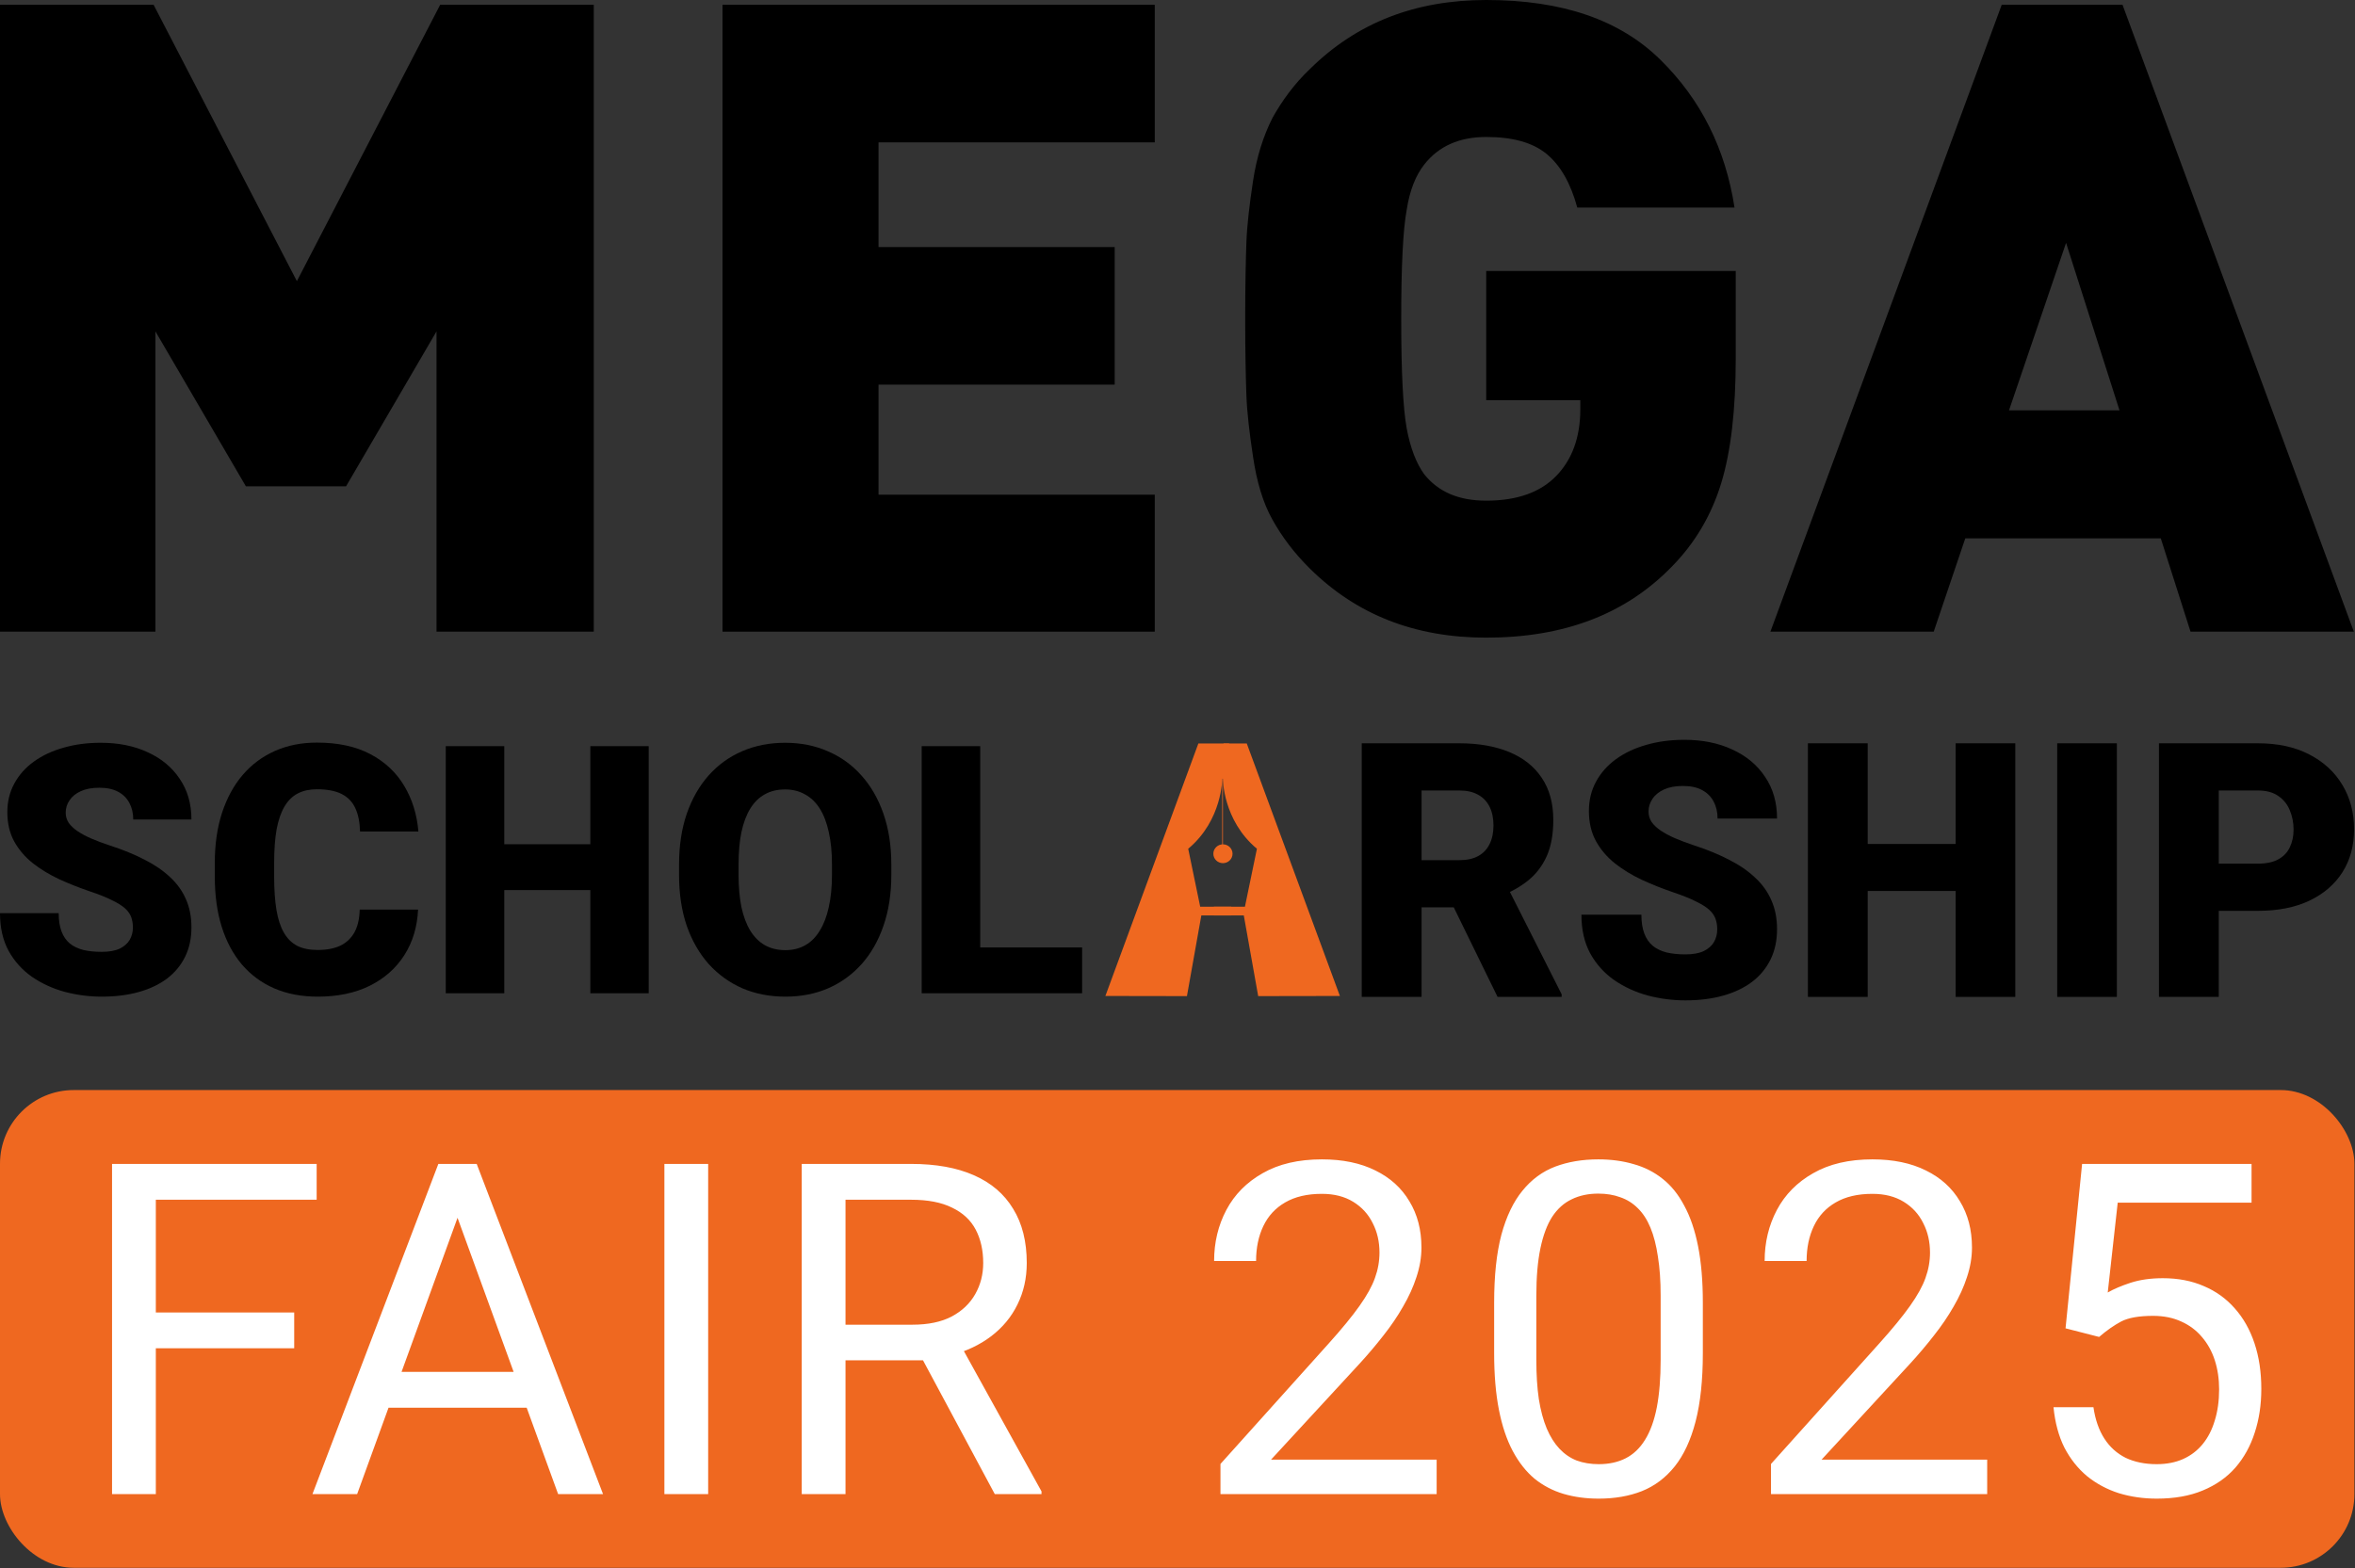 <svg width="2530" height="1685" viewBox="0 0 2530 1685" fill="none" xmlns="http://www.w3.org/2000/svg">
<rect x="0" y="0" width="2530" height="1685" fill="#333333" stroke="none"/>
<path d="M637.235 678.792H468.958V356.113L371.775 522.595H264.156L166.973 356.113V678.792H0V5.152H165.016L318.944 302.119L472.871 5.152H637.887V678.792H637.235Z" fill="black"/>
<path d="M1240.59 678.792H776.198V5.152H1240.59V152.993H943.823V265.48H1197.54V413.321H943.823V531.594H1240.59V678.792Z" fill="black"/>
<path d="M1864.73 385.029C1864.73 440.309 1859.51 485.304 1849.07 519.372C1838.64 553.439 1821.03 583.65 1795.59 609.362C1746.02 660.142 1680.14 685.211 1596.66 685.211C1520.34 685.211 1457.73 660.785 1407.51 611.29C1390.55 594.578 1377.5 577.222 1367.07 558.582C1356.63 539.941 1350.11 517.443 1346.2 491.089C1342.28 465.377 1339.68 442.88 1339.02 424.882C1338.37 406.884 1337.72 379.244 1337.72 342.605C1337.72 305.966 1338.37 278.327 1339.02 260.329C1339.68 242.331 1342.28 219.833 1346.2 194.122C1350.11 168.41 1357.29 145.913 1367.07 126.629C1377.5 107.988 1390.55 89.99 1407.51 73.921C1457.73 24.426 1520.34 0 1596.66 0C1678.19 0 1740.15 21.212 1783.85 64.279C1827.55 107.345 1853.64 160.054 1863.42 223.047H1694.49C1687.32 196.693 1676.23 177.409 1661.23 165.196C1646.23 152.983 1624.7 147.198 1596.66 147.198C1567.96 147.198 1545.78 156.84 1530.13 176.766C1521 188.337 1514.47 204.406 1511.21 225.618C1507.3 246.83 1505.34 285.397 1505.34 342.605C1505.34 399.813 1507.3 438.381 1511.21 460.235C1515.13 481.447 1521.65 498.16 1530.13 509.73C1545.13 528.371 1566.65 538.012 1596.66 538.012C1629.92 538.012 1654.71 529.013 1671.66 511.658C1688.62 494.303 1697.75 470.52 1697.75 439.666V430.024H1596.66V291.182H1864.73V385.029Z" fill="black"/>
<path d="M2528.76 678.792H2353.31L2321.35 578.517H2111.33L2077.41 678.792H1901.96L2150.46 5.152H2280.26L2528.76 678.792ZM2277 440.961L2219.6 260.981L2158.29 440.961H2277Z" fill="black"/>
<path d="M1439.46 1070.28L1339.41 798.932H1314.55L1306.36 836.698H1313.79C1313.79 836.698 1313.49 881.303 1350.32 912.081L1337.44 974.379H1304.09V983.747H1336.23L1351.69 1070.43L1439.46 1070.28Z" fill="#EF6820"/>
<path d="M1187.52 1070.28L1287.42 798.932H1320.46V836.698H1313.03C1313.03 836.698 1313.34 881.303 1276.5 912.081L1289.39 974.379H1322.74V983.747H1290.6L1275.14 1070.43L1187.52 1070.28Z" fill="#EF6820"/>
<path d="M1313.82 927.548C1319.51 927.548 1324.13 923.021 1324.13 917.437C1324.13 911.853 1319.51 907.326 1313.82 907.326C1308.13 907.326 1303.51 911.853 1303.51 917.437C1303.51 923.021 1308.13 927.548 1313.82 927.548Z" fill="#EF6820"/>
<path d="M1313.8 836.695H1313.05V911.335H1313.8V836.695Z" fill="#EF6820"/>
<path d="M142.784 996.778C142.784 992.644 142.187 988.936 140.992 985.653C139.798 982.249 137.589 979.088 134.364 976.17C131.139 973.252 126.481 970.335 120.39 967.417C114.418 964.377 106.536 961.216 96.742 957.934C85.276 954.043 74.229 949.667 63.599 944.804C52.969 939.819 43.474 934.044 35.114 927.479C26.753 920.792 20.125 913.011 15.228 904.136C10.331 895.14 7.883 884.684 7.883 872.77C7.883 861.341 10.391 851.068 15.407 841.95C20.423 832.71 27.41 824.868 36.368 818.425C45.445 811.86 56.075 806.875 68.257 803.471C80.439 799.945 93.756 798.182 108.208 798.182C127.317 798.182 144.157 801.587 158.728 808.395C173.419 815.081 184.885 824.625 193.126 837.026C201.486 849.305 205.666 863.834 205.666 880.611H143.142C143.142 873.925 141.769 868.028 139.022 862.922C136.394 857.816 132.393 853.804 127.019 850.886C121.644 847.968 114.896 846.509 106.774 846.509C98.892 846.509 92.263 847.725 86.889 850.156C81.514 852.588 77.453 855.87 74.706 860.004C71.959 864.016 70.586 868.454 70.586 873.317C70.586 877.329 71.661 880.976 73.811 884.259C76.08 887.419 79.245 890.398 83.306 893.194C87.486 895.991 92.502 898.665 98.354 901.218C104.326 903.772 111.014 906.264 118.419 908.695C132.274 913.194 144.575 918.239 155.325 923.832C166.193 929.303 175.33 935.564 182.735 942.615C190.259 949.545 195.932 957.448 199.754 966.323C203.696 975.198 205.666 985.228 205.666 996.413C205.666 1008.33 203.397 1018.9 198.859 1028.14C194.32 1037.38 187.811 1045.23 179.331 1051.67C170.851 1057.99 160.699 1062.79 148.875 1066.08C137.051 1069.36 123.854 1071 109.283 1071C95.906 1071 82.708 1069.3 69.69 1065.89C56.791 1062.37 45.087 1057.02 34.576 1049.85C24.066 1042.55 15.646 1033.25 9.316 1021.94C3.105 1010.52 0 996.96 0 981.277H63.061C63.061 989.057 64.077 995.623 66.107 1000.97C68.137 1006.32 71.123 1010.64 75.065 1013.92C79.006 1017.08 83.843 1019.39 89.576 1020.85C95.309 1022.19 101.878 1022.86 109.283 1022.86C117.285 1022.86 123.734 1021.7 128.631 1019.39C133.528 1016.96 137.111 1013.8 139.38 1009.91C141.649 1005.9 142.784 1001.52 142.784 996.778Z" fill="black"/>
<path d="M386.43 977.447H449.134C448.298 995.927 443.401 1012.22 434.443 1026.32C425.486 1040.42 413.064 1051.43 397.18 1059.33C381.414 1067.11 362.782 1071 341.284 1071C323.847 1071 308.261 1068.02 294.526 1062.06C280.91 1056.11 269.325 1047.54 259.77 1036.35C250.335 1025.17 243.109 1011.61 238.093 995.683C233.196 979.757 230.748 961.824 230.748 941.886V927.479C230.748 907.54 233.315 889.608 238.451 873.681C243.706 857.633 251.111 844.017 260.666 832.832C270.34 821.525 281.925 812.893 295.421 806.936C308.917 800.979 323.906 798 340.388 798C363.081 798 382.25 802.134 397.896 810.401C413.542 818.668 425.665 830.035 434.264 844.503C442.863 858.849 447.939 875.201 449.492 893.559H386.789C386.55 883.59 384.878 875.262 381.773 868.575C378.667 861.767 373.77 856.661 367.082 853.257C360.394 849.852 351.496 848.15 340.388 848.15C332.625 848.15 325.877 849.609 320.144 852.527C314.411 855.445 309.634 860.065 305.812 866.387C301.99 872.709 299.124 880.915 297.213 891.006C295.421 900.975 294.526 913.011 294.526 927.114V941.886C294.526 955.989 295.362 968.025 297.034 977.994C298.706 987.963 301.393 996.109 305.096 1002.43C308.798 1008.75 313.575 1013.43 319.428 1016.47C325.399 1019.39 332.685 1020.85 341.284 1020.85C350.839 1020.85 358.901 1019.33 365.47 1016.29C372.039 1013.13 377.115 1008.39 380.698 1002.07C384.281 995.623 386.192 987.416 386.43 977.447Z" fill="black"/>
<path d="M654.621 907.236V956.475H520.794V907.236H654.621ZM541.755 801.83V1067.35H478.873V801.83H541.755ZM696.901 801.83V1067.35H634.197V801.83H696.901Z" fill="black"/>
<path d="M957.566 929.303V940.062C957.566 960.365 954.76 978.602 949.146 994.772C943.652 1010.82 935.829 1024.56 925.677 1035.99C915.525 1047.29 903.522 1055.99 889.668 1062.06C875.814 1068.02 860.526 1071 843.805 1071C826.965 1071 811.558 1068.02 797.584 1062.06C783.729 1055.99 771.667 1047.29 761.395 1035.99C751.243 1024.56 743.361 1010.82 737.747 994.772C732.253 978.602 729.506 960.365 729.506 940.062V929.303C729.506 908.999 732.253 890.763 737.747 874.593C743.361 858.424 751.184 844.685 761.216 833.379C771.368 821.951 783.371 813.258 797.226 807.301C811.199 801.222 826.606 798.182 843.447 798.182C860.168 798.182 875.455 801.222 889.31 807.301C903.283 813.258 915.346 821.951 925.498 833.379C935.65 844.685 943.533 858.424 949.146 874.593C954.76 890.763 957.566 908.999 957.566 929.303ZM893.788 940.062V928.938C893.788 915.808 892.654 904.258 890.384 894.289C888.235 884.198 885.01 875.748 880.71 868.94C876.411 862.132 871.096 857.025 864.766 853.621C858.555 850.096 851.449 848.333 843.447 848.333C835.086 848.333 827.801 850.096 821.59 853.621C815.38 857.025 810.184 862.132 806.004 868.94C801.824 875.748 798.659 884.198 796.509 894.289C794.479 904.258 793.463 915.808 793.463 928.938V940.062C793.463 953.071 794.479 964.621 796.509 974.711C798.659 984.681 801.824 993.13 806.004 1000.06C810.304 1006.99 815.559 1012.22 821.769 1015.74C828.099 1019.27 835.445 1021.03 843.805 1021.03C851.807 1021.03 858.913 1019.27 865.124 1015.74C871.335 1012.22 876.53 1006.99 880.71 1000.06C885.01 993.13 888.235 984.681 890.384 974.711C892.654 964.621 893.788 953.071 893.788 940.062Z" fill="black"/>
<path d="M1162.52 1018.11V1067.35H1030.66V1018.11H1162.52ZM1053.05 801.83V1067.35H990.172V801.83H1053.05Z" fill="black"/>
<path d="M1462.94 798.743H1567.84C1588.35 798.743 1606.17 801.863 1621.3 808.102C1636.44 814.34 1648.09 823.574 1656.27 835.802C1664.57 848.03 1668.72 863.128 1668.72 881.096C1668.72 896.693 1666.34 909.733 1661.58 920.214C1656.82 930.695 1650.17 939.367 1641.62 946.23C1633.2 952.968 1623.38 958.52 1612.15 962.888L1591.1 975.053H1503.04L1502.67 924.332H1567.84C1576.02 924.332 1582.8 922.834 1588.17 919.84C1593.54 916.845 1597.56 912.602 1600.25 907.112C1603.06 901.497 1604.46 894.822 1604.46 887.086C1604.46 879.225 1603.06 872.487 1600.25 866.872C1597.44 861.257 1593.29 856.952 1587.8 853.957C1582.43 850.963 1575.78 849.465 1567.84 849.465H1527.2V1071.26H1462.94V798.743ZM1608.85 1071.26L1549.9 950.722L1618.01 950.348L1677.69 1068.45V1071.26H1608.85Z" fill="black"/>
<path d="M1844.84 998.824C1844.84 994.581 1844.23 990.775 1843.01 987.406C1841.79 983.913 1839.53 980.668 1836.24 977.674C1832.94 974.679 1828.18 971.684 1821.96 968.69C1815.85 965.57 1807.8 962.326 1797.79 958.957C1786.07 954.964 1774.78 950.472 1763.92 945.481C1753.06 940.365 1743.35 934.438 1734.81 927.701C1726.27 920.838 1719.49 912.852 1714.49 903.743C1709.49 894.51 1706.98 883.779 1706.98 871.551C1706.98 859.822 1709.55 849.278 1714.67 839.92C1719.8 830.437 1726.94 822.389 1736.09 815.775C1745.37 809.037 1756.23 803.922 1768.68 800.428C1781.13 796.809 1794.74 795 1809.51 795C1829.03 795 1846.24 798.494 1861.13 805.481C1876.15 812.344 1887.86 822.139 1896.29 834.866C1904.83 847.469 1909.1 862.38 1909.1 879.599H1845.21C1845.21 872.736 1843.8 866.684 1841 861.444C1838.31 856.203 1834.22 852.086 1828.73 849.091C1823.24 846.096 1816.34 844.599 1808.04 844.599C1799.99 844.599 1793.21 845.847 1787.72 848.342C1782.23 850.838 1778.08 854.207 1775.27 858.449C1772.46 862.567 1771.06 867.121 1771.06 872.112C1771.06 876.23 1772.16 879.973 1774.36 883.342C1776.67 886.586 1779.91 889.643 1784.06 892.513C1788.33 895.383 1793.46 898.128 1799.44 900.749C1805.54 903.369 1812.37 905.927 1819.94 908.422C1834.1 913.039 1846.67 918.217 1857.66 923.957C1868.76 929.572 1878.1 935.998 1885.67 943.235C1893.36 950.348 1899.15 958.458 1903.06 967.567C1907.09 976.676 1909.1 986.97 1909.1 998.449C1909.1 1010.68 1906.78 1021.53 1902.14 1031.02C1897.51 1040.5 1890.85 1048.55 1882.19 1055.16C1873.52 1061.65 1863.15 1066.58 1851.06 1069.95C1838.98 1073.32 1825.5 1075 1810.6 1075C1796.94 1075 1783.45 1073.25 1770.14 1069.76C1756.96 1066.14 1745 1060.65 1734.26 1053.29C1723.52 1045.8 1714.92 1036.26 1708.45 1024.65C1702.1 1012.92 1698.93 999.011 1698.93 982.914H1763.37C1763.37 990.9 1764.41 997.638 1766.48 1003.13C1768.56 1008.62 1771.61 1013.05 1775.64 1016.42C1779.66 1019.66 1784.61 1022.03 1790.47 1023.53C1796.32 1024.9 1803.04 1025.59 1810.6 1025.59C1818.78 1025.59 1825.37 1024.4 1830.38 1022.03C1835.38 1019.54 1839.04 1016.29 1841.36 1012.3C1843.68 1008.18 1844.84 1003.69 1844.84 998.824Z" fill="black"/>
<path d="M2121.84 906.925V957.46H1985.08V906.925H2121.84ZM2006.5 798.743V1071.26H1942.24V798.743H2006.5ZM2165.04 798.743V1071.26H2100.97V798.743H2165.04Z" fill="black"/>
<path d="M2274.16 798.743V1071.26H2210.08V798.743H2274.16Z" fill="black"/>
<path d="M2425.74 978.797H2359.47V928.075H2425.74C2434.78 928.075 2442.1 926.515 2447.71 923.396C2453.33 920.276 2457.42 915.971 2459.98 910.481C2462.66 904.866 2464.01 898.565 2464.01 891.578C2464.01 884.091 2462.66 877.166 2459.98 870.802C2457.42 864.438 2453.33 859.323 2447.71 855.455C2442.1 851.462 2434.78 849.465 2425.74 849.465H2383.64V1071.26H2319.38V798.743H2425.74C2447.1 798.743 2465.47 802.736 2480.85 810.722C2496.35 818.708 2508.25 829.688 2516.55 843.663C2524.85 857.513 2529 873.36 2529 891.203C2529 908.797 2524.85 924.144 2516.55 937.246C2508.25 950.348 2496.35 960.579 2480.85 967.941C2465.47 975.178 2447.1 978.797 2425.74 978.797Z" fill="black"/>
<rect y="1171.38" width="2529.37" height="513.372" rx="79.186" fill="#EF6820"/>
<path d="M167.407 1250.74V1605.57H120.372V1250.74H167.407ZM316.066 1410.36V1448.87H157.172V1410.36H316.066ZM340.193 1250.74V1289.24H157.172V1250.74H340.193ZM501.145 1282.17L383.679 1605.57H335.67L470.925 1250.74H501.876L501.145 1282.17ZM599.601 1605.57L481.892 1282.17L481.161 1250.74H512.111L647.854 1605.57H599.601ZM593.508 1474.21V1512.72H394.159V1474.21H593.508ZM760.796 1250.74V1605.57H713.761V1250.74H760.796ZM861.309 1250.74H978.774C1005.42 1250.74 1027.92 1254.8 1046.28 1262.92C1064.8 1271.05 1078.85 1283.07 1088.44 1298.99C1098.19 1314.75 1103.06 1334.16 1103.06 1357.24C1103.06 1373.48 1099.73 1388.35 1093.07 1401.83C1086.57 1415.16 1077.15 1426.53 1064.8 1435.95C1052.62 1445.21 1037.99 1452.12 1020.93 1456.67L1007.77 1461.78H897.377L896.89 1423.52H980.236C997.133 1423.52 1011.19 1420.6 1022.4 1414.75C1033.61 1408.74 1042.06 1400.7 1047.74 1390.62C1053.43 1380.55 1056.27 1369.42 1056.27 1357.24C1056.27 1343.59 1053.59 1331.65 1048.23 1321.41C1042.87 1311.18 1034.42 1303.3 1022.88 1297.77C1011.51 1292.09 996.808 1289.24 978.774 1289.24H908.344V1605.57H861.309V1250.74ZM1068.7 1605.57L982.43 1444.72L1031.41 1444.48L1118.9 1602.64V1605.57H1068.7ZM1543.41 1568.53V1605.57H1311.16V1573.16L1427.4 1443.75C1441.7 1427.83 1452.75 1414.34 1460.55 1403.3C1468.51 1392.08 1474.03 1382.09 1477.12 1373.32C1480.37 1364.38 1481.99 1355.29 1481.99 1346.02C1481.99 1334.33 1479.56 1323.77 1474.68 1314.34C1469.97 1304.76 1462.98 1297.12 1453.72 1291.44C1444.46 1285.75 1433.25 1282.91 1420.09 1282.91C1404.33 1282.91 1391.17 1285.99 1380.61 1292.17C1370.21 1298.18 1362.42 1306.63 1357.22 1317.51C1352.02 1328.4 1349.42 1340.91 1349.42 1355.04H1304.33C1304.33 1335.06 1308.72 1316.78 1317.49 1300.21C1326.27 1283.64 1339.26 1270.48 1356.49 1260.73C1373.71 1250.82 1394.91 1245.86 1420.09 1245.86C1442.51 1245.86 1461.68 1249.84 1477.61 1257.8C1493.53 1265.6 1505.71 1276.65 1514.16 1290.95C1522.77 1305.08 1527.08 1321.65 1527.08 1340.66C1527.08 1351.06 1525.29 1361.62 1521.72 1372.34C1518.3 1382.91 1513.51 1393.47 1507.34 1404.03C1501.33 1414.59 1494.26 1424.98 1486.14 1435.22C1478.17 1445.46 1469.64 1455.53 1460.55 1465.44L1365.5 1568.53H1543.41ZM1829.38 1399.88V1453.99C1829.38 1483.07 1826.78 1507.6 1821.58 1527.58C1816.38 1547.57 1808.91 1563.65 1799.16 1575.84C1789.41 1588.02 1777.63 1596.88 1763.82 1602.4C1750.17 1607.76 1734.74 1610.44 1717.52 1610.44C1703.87 1610.44 1691.28 1608.74 1679.74 1605.33C1668.21 1601.91 1657.81 1596.47 1648.55 1589C1639.45 1581.36 1631.65 1571.45 1625.15 1559.27C1618.65 1547.08 1613.7 1532.3 1610.29 1514.91C1606.88 1497.53 1605.17 1477.22 1605.17 1453.99V1399.88C1605.17 1370.8 1607.77 1346.43 1612.97 1326.77C1618.33 1307.11 1625.88 1291.35 1635.63 1279.49C1645.38 1267.47 1657.08 1258.86 1670.73 1253.66C1684.54 1248.46 1699.97 1245.86 1717.03 1245.86C1730.84 1245.86 1743.51 1247.57 1755.05 1250.98C1766.75 1254.23 1777.14 1259.51 1786.24 1266.82C1795.34 1273.97 1803.06 1283.56 1809.39 1295.58C1815.89 1307.44 1820.85 1321.98 1824.26 1339.2C1827.67 1356.42 1829.38 1376.65 1829.38 1399.88ZM1784.05 1461.3V1392.33C1784.05 1376.41 1783.07 1362.43 1781.12 1350.41C1779.34 1338.23 1776.66 1327.83 1773.08 1319.22C1769.51 1310.61 1764.96 1303.62 1759.43 1298.26C1754.07 1292.9 1747.82 1289 1740.67 1286.56C1733.68 1283.96 1725.8 1282.66 1717.03 1282.66C1706.31 1282.66 1696.8 1284.69 1688.52 1288.75C1680.23 1292.65 1673.24 1298.91 1667.56 1307.52C1662.03 1316.13 1657.81 1327.42 1654.89 1341.39C1651.96 1355.37 1650.5 1372.34 1650.5 1392.33V1461.3C1650.5 1477.22 1651.39 1491.27 1653.18 1503.46C1655.13 1515.64 1657.97 1526.2 1661.71 1535.14C1665.45 1543.91 1670 1551.14 1675.36 1556.83C1680.72 1562.51 1686.89 1566.74 1693.88 1569.5C1701.03 1572.1 1708.91 1573.4 1717.52 1573.4C1728.57 1573.4 1738.23 1571.29 1746.52 1567.06C1754.8 1562.84 1761.71 1556.26 1767.23 1547.32C1772.92 1538.23 1777.14 1526.61 1779.91 1512.47C1782.67 1498.18 1784.05 1481.12 1784.05 1461.3ZM2134.85 1568.53V1605.57H1902.6V1573.16L2018.84 1443.75C2033.14 1427.83 2044.19 1414.34 2051.99 1403.3C2059.95 1392.08 2065.47 1382.09 2068.56 1373.32C2071.81 1364.38 2073.43 1355.29 2073.43 1346.02C2073.43 1334.33 2070.99 1323.77 2066.12 1314.34C2061.41 1304.76 2054.42 1297.12 2045.16 1291.44C2035.9 1285.75 2024.69 1282.91 2011.53 1282.91C1995.77 1282.91 1982.61 1285.99 1972.05 1292.17C1961.65 1298.18 1953.85 1306.63 1948.66 1317.51C1943.46 1328.4 1940.86 1340.91 1940.86 1355.04H1895.77C1895.77 1335.06 1900.16 1316.78 1908.93 1300.21C1917.71 1283.64 1930.7 1270.48 1947.92 1260.73C1965.15 1250.82 1986.35 1245.86 2011.53 1245.86C2033.95 1245.86 2053.12 1249.84 2069.05 1257.8C2084.97 1265.6 2097.15 1276.65 2105.6 1290.95C2114.21 1305.08 2118.52 1321.65 2118.52 1340.66C2118.52 1351.06 2116.73 1361.62 2113.16 1372.34C2109.74 1382.91 2104.95 1393.47 2098.78 1404.03C2092.77 1414.59 2085.7 1424.98 2077.57 1435.22C2069.61 1445.46 2061.08 1455.53 2051.99 1465.44L1956.94 1568.53H2134.85ZM2255.1 1436.68L2219.03 1427.42L2236.82 1250.74H2418.87V1292.41H2275.08L2264.36 1388.92C2270.86 1385.18 2279.06 1381.69 2288.97 1378.44C2299.05 1375.19 2310.58 1373.56 2323.58 1373.56C2339.99 1373.56 2354.69 1376.41 2367.69 1382.09C2380.69 1387.62 2391.73 1395.58 2400.83 1405.98C2410.09 1416.37 2417.16 1428.88 2422.03 1443.51C2426.91 1458.13 2429.35 1474.46 2429.35 1492.49C2429.35 1509.55 2426.99 1525.23 2422.28 1539.53C2417.73 1553.82 2410.82 1566.33 2401.56 1577.06C2392.3 1587.62 2380.61 1595.82 2366.47 1601.67C2352.5 1607.52 2336.01 1610.44 2317 1610.44C2302.7 1610.44 2289.14 1608.49 2276.3 1604.59C2263.63 1600.53 2252.25 1594.44 2242.18 1586.32C2232.27 1578.03 2224.15 1567.8 2217.81 1555.61C2211.64 1543.26 2207.74 1528.8 2206.11 1512.23H2249.01C2250.96 1525.55 2254.85 1536.76 2260.7 1545.86C2266.55 1554.96 2274.19 1561.86 2283.61 1566.58C2293.2 1571.13 2304.33 1573.4 2317 1573.4C2327.72 1573.4 2337.23 1571.53 2345.51 1567.8C2353.8 1564.06 2360.78 1558.7 2366.47 1551.71C2372.16 1544.72 2376.46 1536.28 2379.39 1526.37C2382.47 1516.45 2384.02 1505.33 2384.02 1492.98C2384.02 1481.77 2382.47 1471.37 2379.39 1461.78C2376.3 1452.2 2371.67 1443.83 2365.5 1436.68C2359.48 1429.53 2352.09 1424.01 2343.32 1420.11C2334.55 1416.05 2324.47 1414.02 2313.1 1414.02C2297.99 1414.02 2286.54 1416.05 2278.74 1420.11C2271.1 1424.17 2263.22 1429.7 2255.1 1436.68Z" fill="white"/>
</svg>
